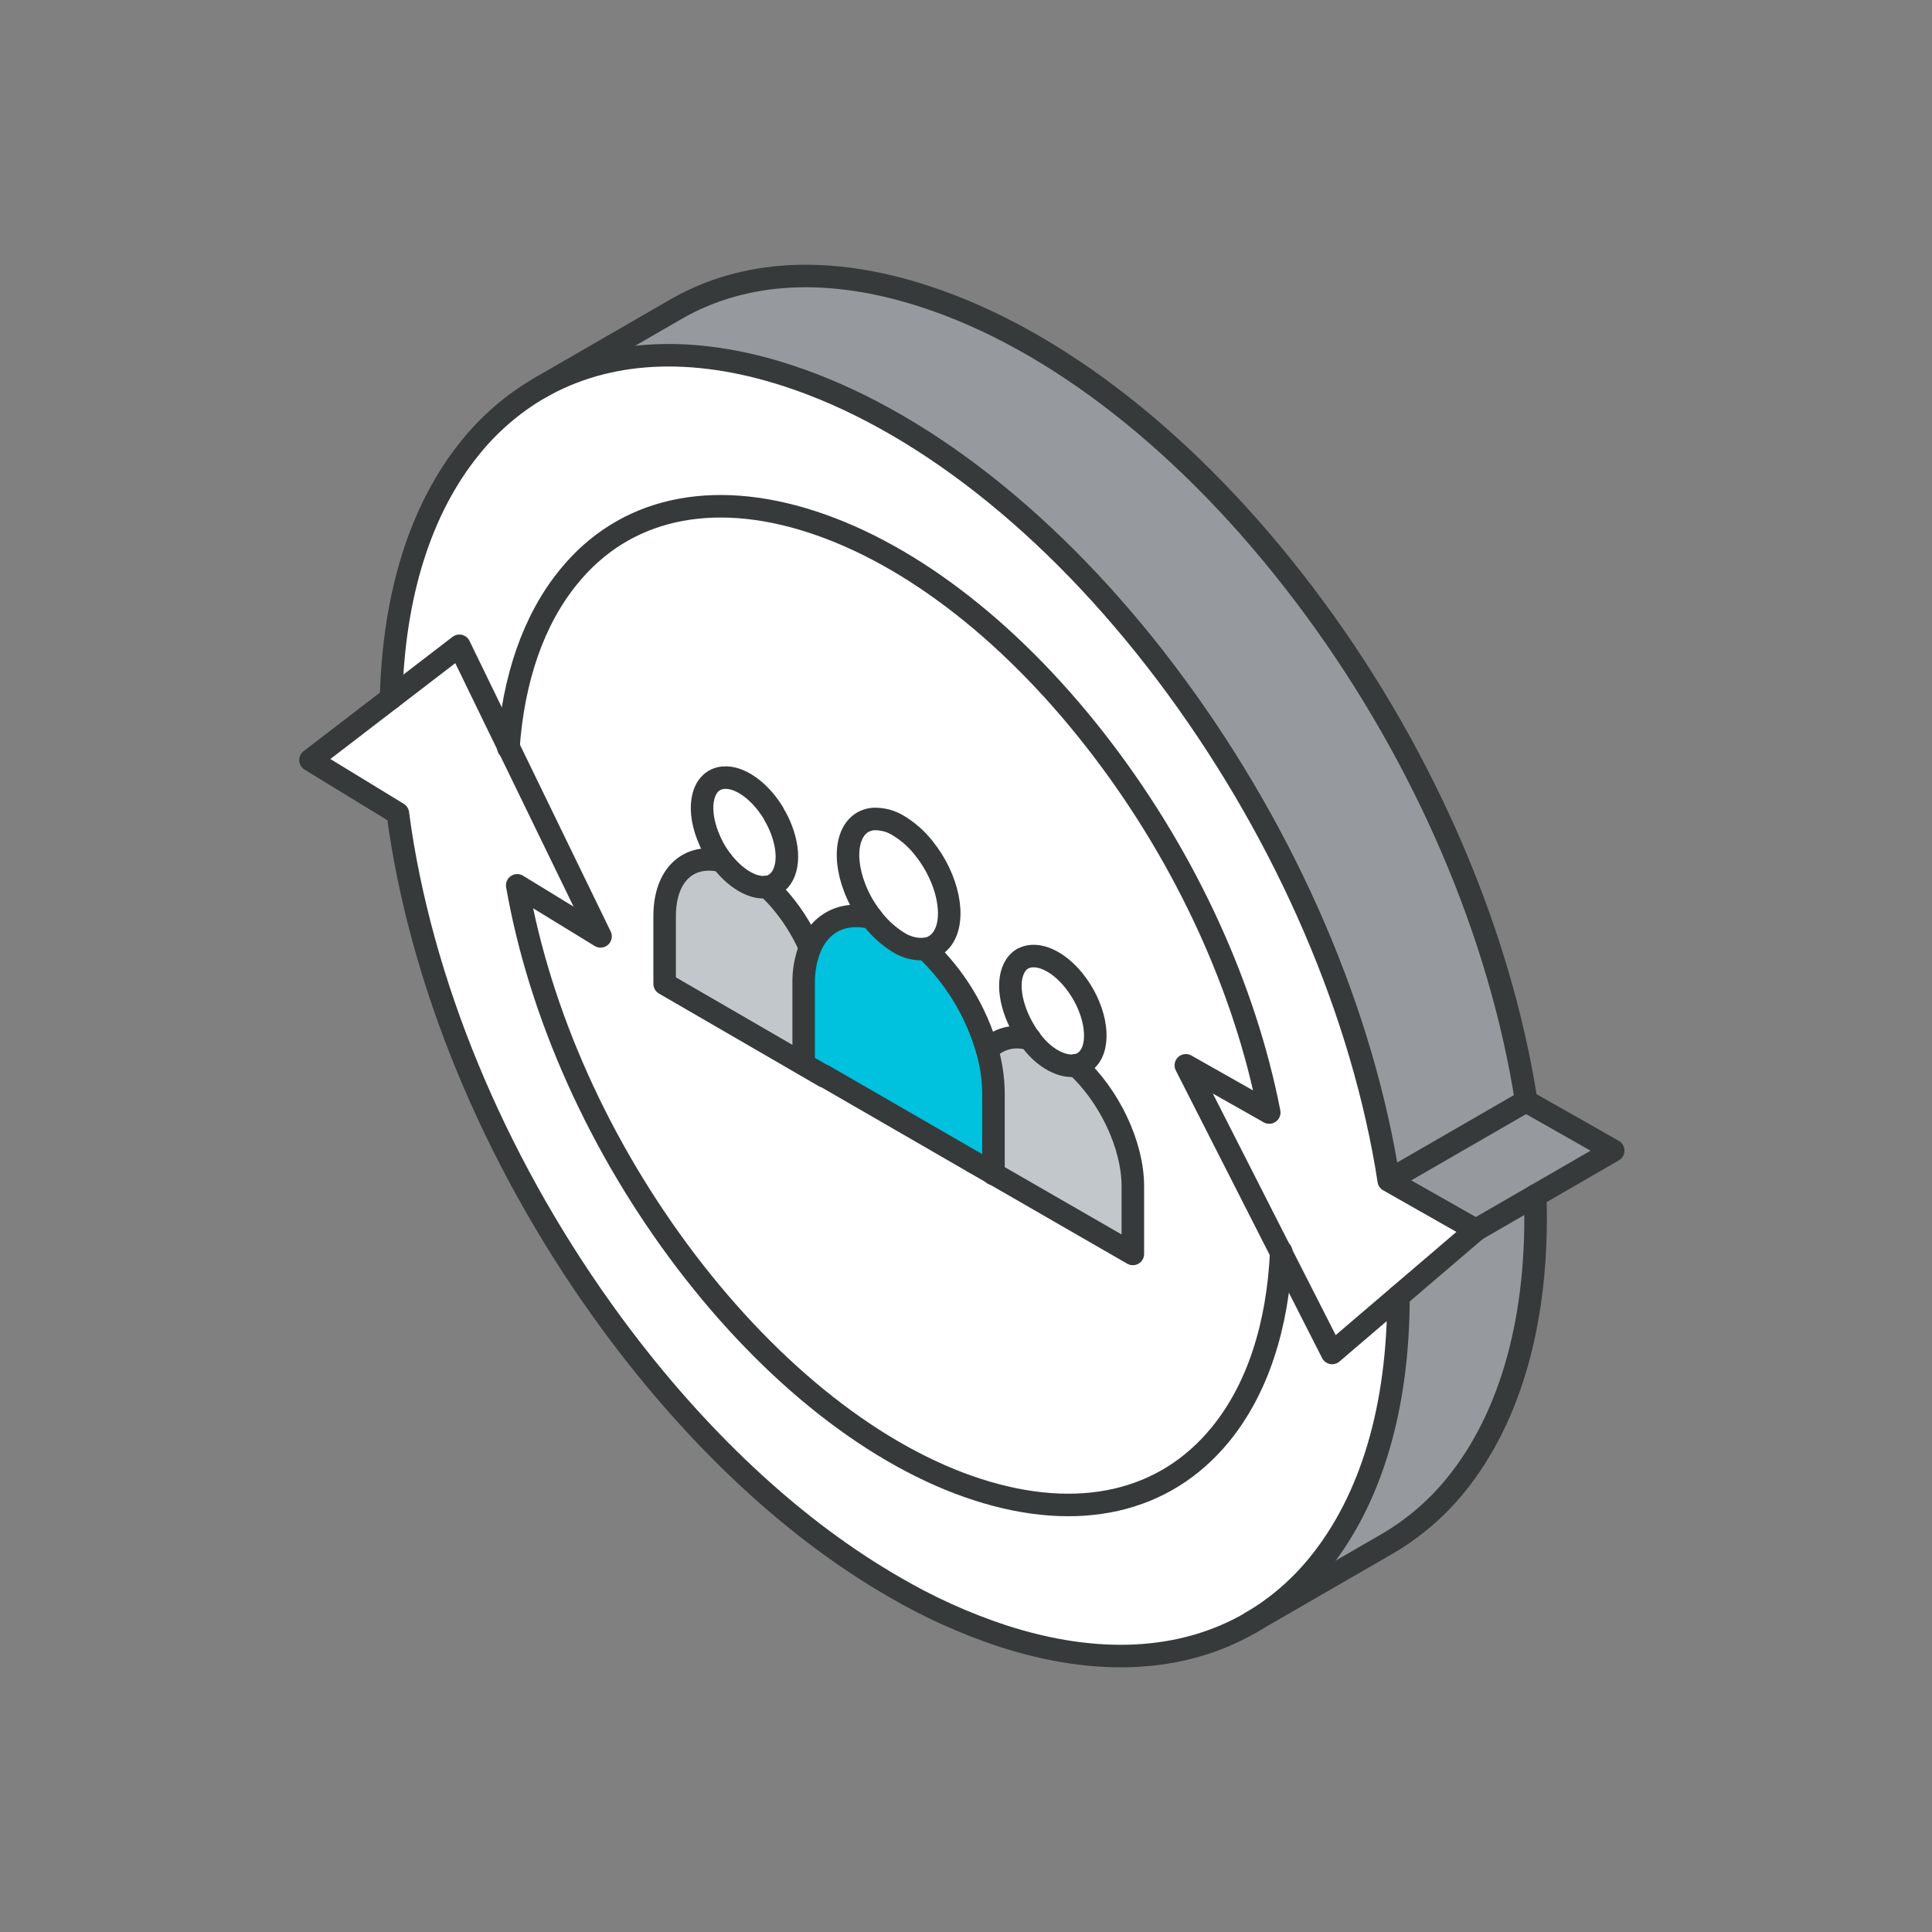 <svg width="56" height="56" viewBox="0 0 56 56" fill="none" xmlns="http://www.w3.org/2000/svg">
<rect x="0" y="0" width="56" height="56" fill="#808080" stroke="none"/>
<path d="M9 22.03L11.533 23.572C11.572 23.881 11.62 24.195 11.673 24.508C12.505 29.389 14.772 34.457 18.054 38.783C20.435 41.919 23.142 44.393 25.906 45.985C26.901 46.57 27.955 47.047 29.051 47.41C31.812 48.307 34.278 48.165 36.238 47.039C36.998 46.595 37.671 46.016 38.224 45.332C39.749 43.457 40.542 40.773 40.535 37.567L38.623 39.203L37.138 36.28C37.039 38.458 36.443 40.27 35.376 41.577C33.757 43.559 31.255 44.127 28.328 43.176C25.4 42.224 22.401 39.872 19.881 36.548C17.361 33.224 15.641 29.38 14.992 25.658L17.407 27.137L13.315 18.715L9 22.03Z" fill="white"/>
<path d="M40.535 37.574L42.791 35.647L40.262 34.211C40.238 34.068 40.217 33.926 40.193 33.776C39.35 28.906 37.093 23.833 33.8 19.51C30.507 15.187 26.613 12.122 22.806 10.883C20.049 9.988 17.579 10.125 15.632 11.245C14.863 11.691 14.183 12.275 13.626 12.967C12.175 14.747 11.396 17.254 11.324 20.238L13.303 18.713L14.739 21.666C14.878 19.652 15.466 17.951 16.481 16.711C18.095 14.727 20.6 14.159 23.531 15.111C26.463 16.062 29.464 18.421 31.986 21.745C34.404 24.929 36.098 28.638 36.799 32.24L34.382 30.873L38.622 39.21L40.535 37.574Z" fill="white"/>
<path d="M14.749 21.668L17.407 27.137L14.991 25.658C15.645 29.382 17.374 33.248 19.881 36.548C22.387 39.847 25.402 42.226 28.327 43.171C31.252 44.116 33.757 43.554 35.375 41.572C36.442 40.265 37.039 38.445 37.137 36.275L34.382 30.861L36.799 32.229C36.098 28.626 34.403 24.917 31.986 21.733C29.464 18.409 26.462 16.055 23.538 15.105C20.612 14.156 18.093 14.722 16.487 16.706C15.477 17.952 14.889 19.649 14.749 21.668ZM19.264 28.513V26.553C19.264 25.344 19.961 24.726 20.917 24.95C20.826 24.832 20.744 24.706 20.673 24.575C20.613 24.461 20.559 24.343 20.514 24.222C20.175 23.351 20.375 22.593 20.965 22.541C21.444 22.497 22.032 22.931 22.418 23.567L22.451 23.623C22.528 23.754 22.595 23.891 22.649 24.033C22.949 24.806 22.821 25.47 22.387 25.664C22.342 25.687 22.294 25.703 22.244 25.71C22.326 25.786 22.405 25.865 22.483 25.947C22.899 26.396 23.236 26.912 23.481 27.472C23.788 26.736 24.446 26.407 25.265 26.601C25.156 26.464 25.059 26.318 24.975 26.165C24.901 26.031 24.836 25.892 24.781 25.749C24.376 24.706 24.616 23.806 25.319 23.745C25.577 23.735 25.833 23.803 26.051 23.942C26.333 24.113 26.582 24.334 26.785 24.595C27.486 25.466 27.726 26.642 27.321 27.208C27.267 27.283 27.202 27.348 27.127 27.4C27.04 27.459 26.941 27.497 26.837 27.511C27.682 28.311 28.297 29.322 28.619 30.441C28.745 30.306 28.901 30.203 29.075 30.14C29.249 30.077 29.435 30.056 29.618 30.079C29.699 30.086 29.779 30.099 29.858 30.116C29.806 30.046 29.758 29.974 29.714 29.898C29.279 29.201 29.152 28.391 29.453 27.964C29.504 27.89 29.571 27.827 29.649 27.781L29.681 27.764C30.069 27.574 30.659 27.818 31.134 28.417C31.724 29.151 31.927 30.14 31.587 30.621C31.542 30.684 31.487 30.738 31.424 30.782C31.351 30.831 31.269 30.863 31.182 30.876C32.136 31.747 32.831 33.176 32.831 34.387V36.347L19.264 28.513Z" fill="white"/>
<path d="M19.604 8.956L15.643 11.242C17.603 10.123 20.06 9.986 22.817 10.881C26.626 12.12 30.534 15.182 33.8 19.508C37.067 23.833 39.339 28.904 40.182 33.78C40.206 33.924 40.228 34.066 40.252 34.216L44.237 31.916C44.215 31.77 44.192 31.628 44.168 31.48C43.325 26.608 41.071 21.538 37.788 17.212C34.506 12.887 30.601 9.822 26.792 8.588C24.028 7.688 21.558 7.83 19.604 8.956Z" fill="#969A9E"/>
<path d="M19.264 26.554V28.514L23.294 30.84V28.505C23.287 28.151 23.349 27.799 23.477 27.469C23.232 26.908 22.895 26.393 22.479 25.944C22.401 25.861 22.322 25.783 22.239 25.707H22.194C21.782 25.746 21.29 25.428 20.917 24.94C19.961 24.727 19.264 25.345 19.264 26.554Z" fill="#C2C7CC"/>
<path d="M20.951 22.546C20.361 22.598 20.16 23.352 20.5 24.227C20.547 24.348 20.601 24.465 20.663 24.578C20.735 24.709 20.816 24.834 20.907 24.953C21.28 25.441 21.779 25.759 22.184 25.719H22.23C22.28 25.712 22.328 25.697 22.373 25.674C22.809 25.48 22.935 24.815 22.635 24.042C22.58 23.9 22.514 23.763 22.436 23.633L22.404 23.576C22.029 22.936 21.441 22.502 20.951 22.546Z" fill="white"/>
<path d="M23.294 28.507V30.841L28.791 34.026V31.687C28.788 31.263 28.726 30.841 28.608 30.434C28.288 29.317 27.674 28.305 26.831 27.505C26.555 27.533 26.278 27.467 26.045 27.317C25.738 27.13 25.472 26.885 25.258 26.597C24.439 26.405 23.782 26.734 23.475 27.468C23.347 27.799 23.286 28.152 23.294 28.507Z" fill="#00C1DE"/>
<path d="M25.306 23.735C24.603 23.796 24.363 24.696 24.768 25.739C24.824 25.882 24.889 26.021 24.962 26.155C25.047 26.308 25.144 26.453 25.252 26.591C25.468 26.882 25.738 27.13 26.047 27.32C26.281 27.468 26.558 27.534 26.833 27.508C26.937 27.494 27.036 27.456 27.123 27.397C27.198 27.344 27.263 27.279 27.317 27.205C27.722 26.63 27.482 25.463 26.781 24.591C26.578 24.331 26.329 24.109 26.047 23.938C25.827 23.795 25.568 23.725 25.306 23.735Z" fill="white"/>
<path d="M28.615 30.435C28.733 30.842 28.795 31.263 28.798 31.687V34.026L32.827 36.352V34.392C32.827 33.181 32.132 31.761 31.178 30.881C30.804 30.94 30.307 30.698 29.9 30.178L29.854 30.117C29.775 30.1 29.695 30.087 29.615 30.08C29.432 30.056 29.246 30.076 29.072 30.138C28.899 30.2 28.742 30.301 28.615 30.435Z" fill="#C2C7CC"/>
<path d="M29.445 27.968C29.144 28.403 29.277 29.205 29.706 29.902C29.75 29.977 29.798 30.05 29.85 30.119L29.896 30.18C30.294 30.701 30.8 30.941 31.174 30.884C31.261 30.871 31.343 30.839 31.416 30.79C31.479 30.746 31.535 30.692 31.579 30.629C31.919 30.148 31.717 29.159 31.126 28.425C30.652 27.831 30.061 27.587 29.674 27.772L29.641 27.789C29.564 27.834 29.497 27.895 29.445 27.968Z" fill="white"/>
<path d="M36.238 47.042L40.212 44.747C40.973 44.302 41.647 43.724 42.201 43.039C43.819 41.044 44.614 38.135 44.499 34.656L42.791 35.643L40.535 37.57C40.535 40.776 39.753 43.451 38.224 45.335C37.671 46.019 36.998 46.598 36.238 47.042Z" fill="#969A9E"/>
<path d="M44.499 34.656L46.76 33.349L44.238 31.914L40.263 34.208L42.791 35.643L44.499 34.656Z" fill="#969A9E"/>
<path d="M40.535 37.574C40.535 40.779 39.753 43.454 38.224 45.338C37.671 46.023 36.998 46.601 36.238 47.045C34.278 48.172 31.812 48.313 29.051 47.416C27.955 47.053 26.901 46.576 25.906 45.991C23.142 44.399 20.435 41.925 18.054 38.789C14.772 34.463 12.505 29.395 11.673 24.514C11.62 24.201 11.572 23.887 11.533 23.578L9 22.031L13.315 18.719L17.407 27.141L14.992 25.662C15.645 29.387 17.375 33.252 19.881 36.552C22.388 39.852 25.403 42.23 28.328 43.175C31.253 44.12 33.757 43.559 35.376 41.577C36.443 40.27 37.039 38.449 37.138 36.28" stroke="#373A3A" stroke-width="0.653" stroke-linecap="round" stroke-linejoin="round"/>
<path d="M11.336 20.238C11.408 17.254 12.187 14.747 13.638 12.967C14.195 12.275 14.875 11.691 15.644 11.245C17.604 10.125 20.061 9.988 22.818 10.883C26.627 12.122 30.535 15.185 33.801 19.51C37.068 23.836 39.34 28.906 40.183 33.782C40.207 33.926 40.229 34.068 40.253 34.218L42.781 35.653L38.613 39.216L34.372 30.879L36.79 32.247C36.088 28.645 34.394 24.935 31.976 21.751C29.454 18.428 26.453 16.073 23.528 15.124C20.603 14.174 18.083 14.74 16.478 16.724C15.467 17.964 14.879 19.665 14.736 21.679" stroke="#373A3A" stroke-width="0.653" stroke-linecap="round" stroke-linejoin="round"/>
<path d="M15.63 11.251L19.605 8.956C21.565 7.83 24.028 7.688 26.792 8.588C30.601 9.822 34.507 12.887 37.789 17.212C41.071 21.538 43.325 26.608 44.168 31.485C44.192 31.628 44.216 31.77 44.238 31.92L46.76 33.351L42.791 35.645" stroke="#373A3A" stroke-width="0.653" stroke-linecap="round" stroke-linejoin="round"/>
<path d="M36.238 47.042L40.212 44.747C40.973 44.302 41.647 43.724 42.201 43.039C43.819 41.044 44.614 38.135 44.499 34.656" stroke="#373A3A" stroke-width="0.653" stroke-linecap="round" stroke-linejoin="round"/>
<path d="M40.263 34.208L44.237 31.914" stroke="#373A3A" stroke-width="0.653" stroke-linecap="round" stroke-linejoin="round"/>
<path d="M25.261 26.597C25.475 26.884 25.742 27.129 26.047 27.318C26.281 27.466 26.558 27.532 26.833 27.505C26.937 27.491 27.036 27.453 27.123 27.394C27.198 27.342 27.263 27.277 27.317 27.202C27.722 26.627 27.482 25.46 26.781 24.589C26.578 24.328 26.329 24.107 26.047 23.935C25.829 23.797 25.573 23.729 25.315 23.739C24.612 23.8 24.372 24.7 24.777 25.743C24.832 25.886 24.897 26.025 24.971 26.159C25.056 26.312 25.153 26.459 25.261 26.597Z" stroke="#373A3A" stroke-width="0.653" stroke-linecap="round" stroke-linejoin="round"/>
<path d="M23.295 30.844V28.509C23.288 28.155 23.35 27.803 23.478 27.473C23.785 26.737 24.443 26.408 25.262 26.602" stroke="#373A3A" stroke-width="0.653" stroke-linecap="round" stroke-linejoin="round"/>
<path d="M28.205 33.677L23.888 31.184" stroke="#373A3A" stroke-width="0.653" stroke-linecap="round" stroke-linejoin="round"/>
<path d="M26.831 27.508C27.677 28.307 28.292 29.319 28.613 30.437C28.731 30.844 28.793 31.266 28.796 31.689V34.029" stroke="#373A3A" stroke-width="0.653" stroke-linecap="round" stroke-linejoin="round"/>
<path d="M29.645 27.785C29.567 27.831 29.5 27.893 29.449 27.968C29.148 28.403 29.281 29.205 29.71 29.902C29.754 29.977 29.802 30.05 29.854 30.119L29.9 30.18C30.298 30.701 30.804 30.941 31.178 30.884C31.265 30.871 31.347 30.839 31.42 30.79C31.483 30.746 31.538 30.692 31.583 30.629C31.923 30.148 31.721 29.159 31.13 28.425C30.655 27.831 30.065 27.587 29.678 27.772" stroke="#373A3A" stroke-width="0.653" stroke-linecap="round" stroke-linejoin="round"/>
<path d="M31.187 30.875C32.141 31.746 32.836 33.175 32.836 34.386V36.346L28.206 33.678" stroke="#373A3A" stroke-width="0.653" stroke-linecap="round" stroke-linejoin="round"/>
<path d="M28.615 30.433C28.742 30.298 28.898 30.195 29.072 30.133C29.245 30.07 29.432 30.049 29.615 30.071C29.695 30.079 29.776 30.091 29.855 30.108" stroke="#373A3A" stroke-width="0.653" stroke-linecap="round" stroke-linejoin="round"/>
<path d="M22.447 23.627C22.524 23.757 22.591 23.894 22.645 24.036C22.945 24.809 22.817 25.474 22.384 25.668C22.338 25.691 22.29 25.706 22.24 25.713H22.194C21.782 25.752 21.29 25.434 20.918 24.947C20.826 24.828 20.745 24.703 20.674 24.572C20.613 24.459 20.56 24.343 20.515 24.224C20.175 23.352 20.375 22.594 20.966 22.542C21.445 22.498 22.033 22.932 22.418 23.568" stroke="#373A3A" stroke-width="0.653" stroke-linecap="round" stroke-linejoin="round"/>
<path d="M20.918 24.954C19.962 24.736 19.265 25.348 19.265 26.557V28.517L23.889 31.196" stroke="#373A3A" stroke-width="0.653" stroke-linecap="round" stroke-linejoin="round"/>
<path d="M23.477 27.469C23.233 26.909 22.896 26.393 22.48 25.944C22.402 25.862 22.323 25.783 22.241 25.707" stroke="#373A3A" stroke-width="0.653" stroke-linecap="round" stroke-linejoin="round"/>
</svg>
